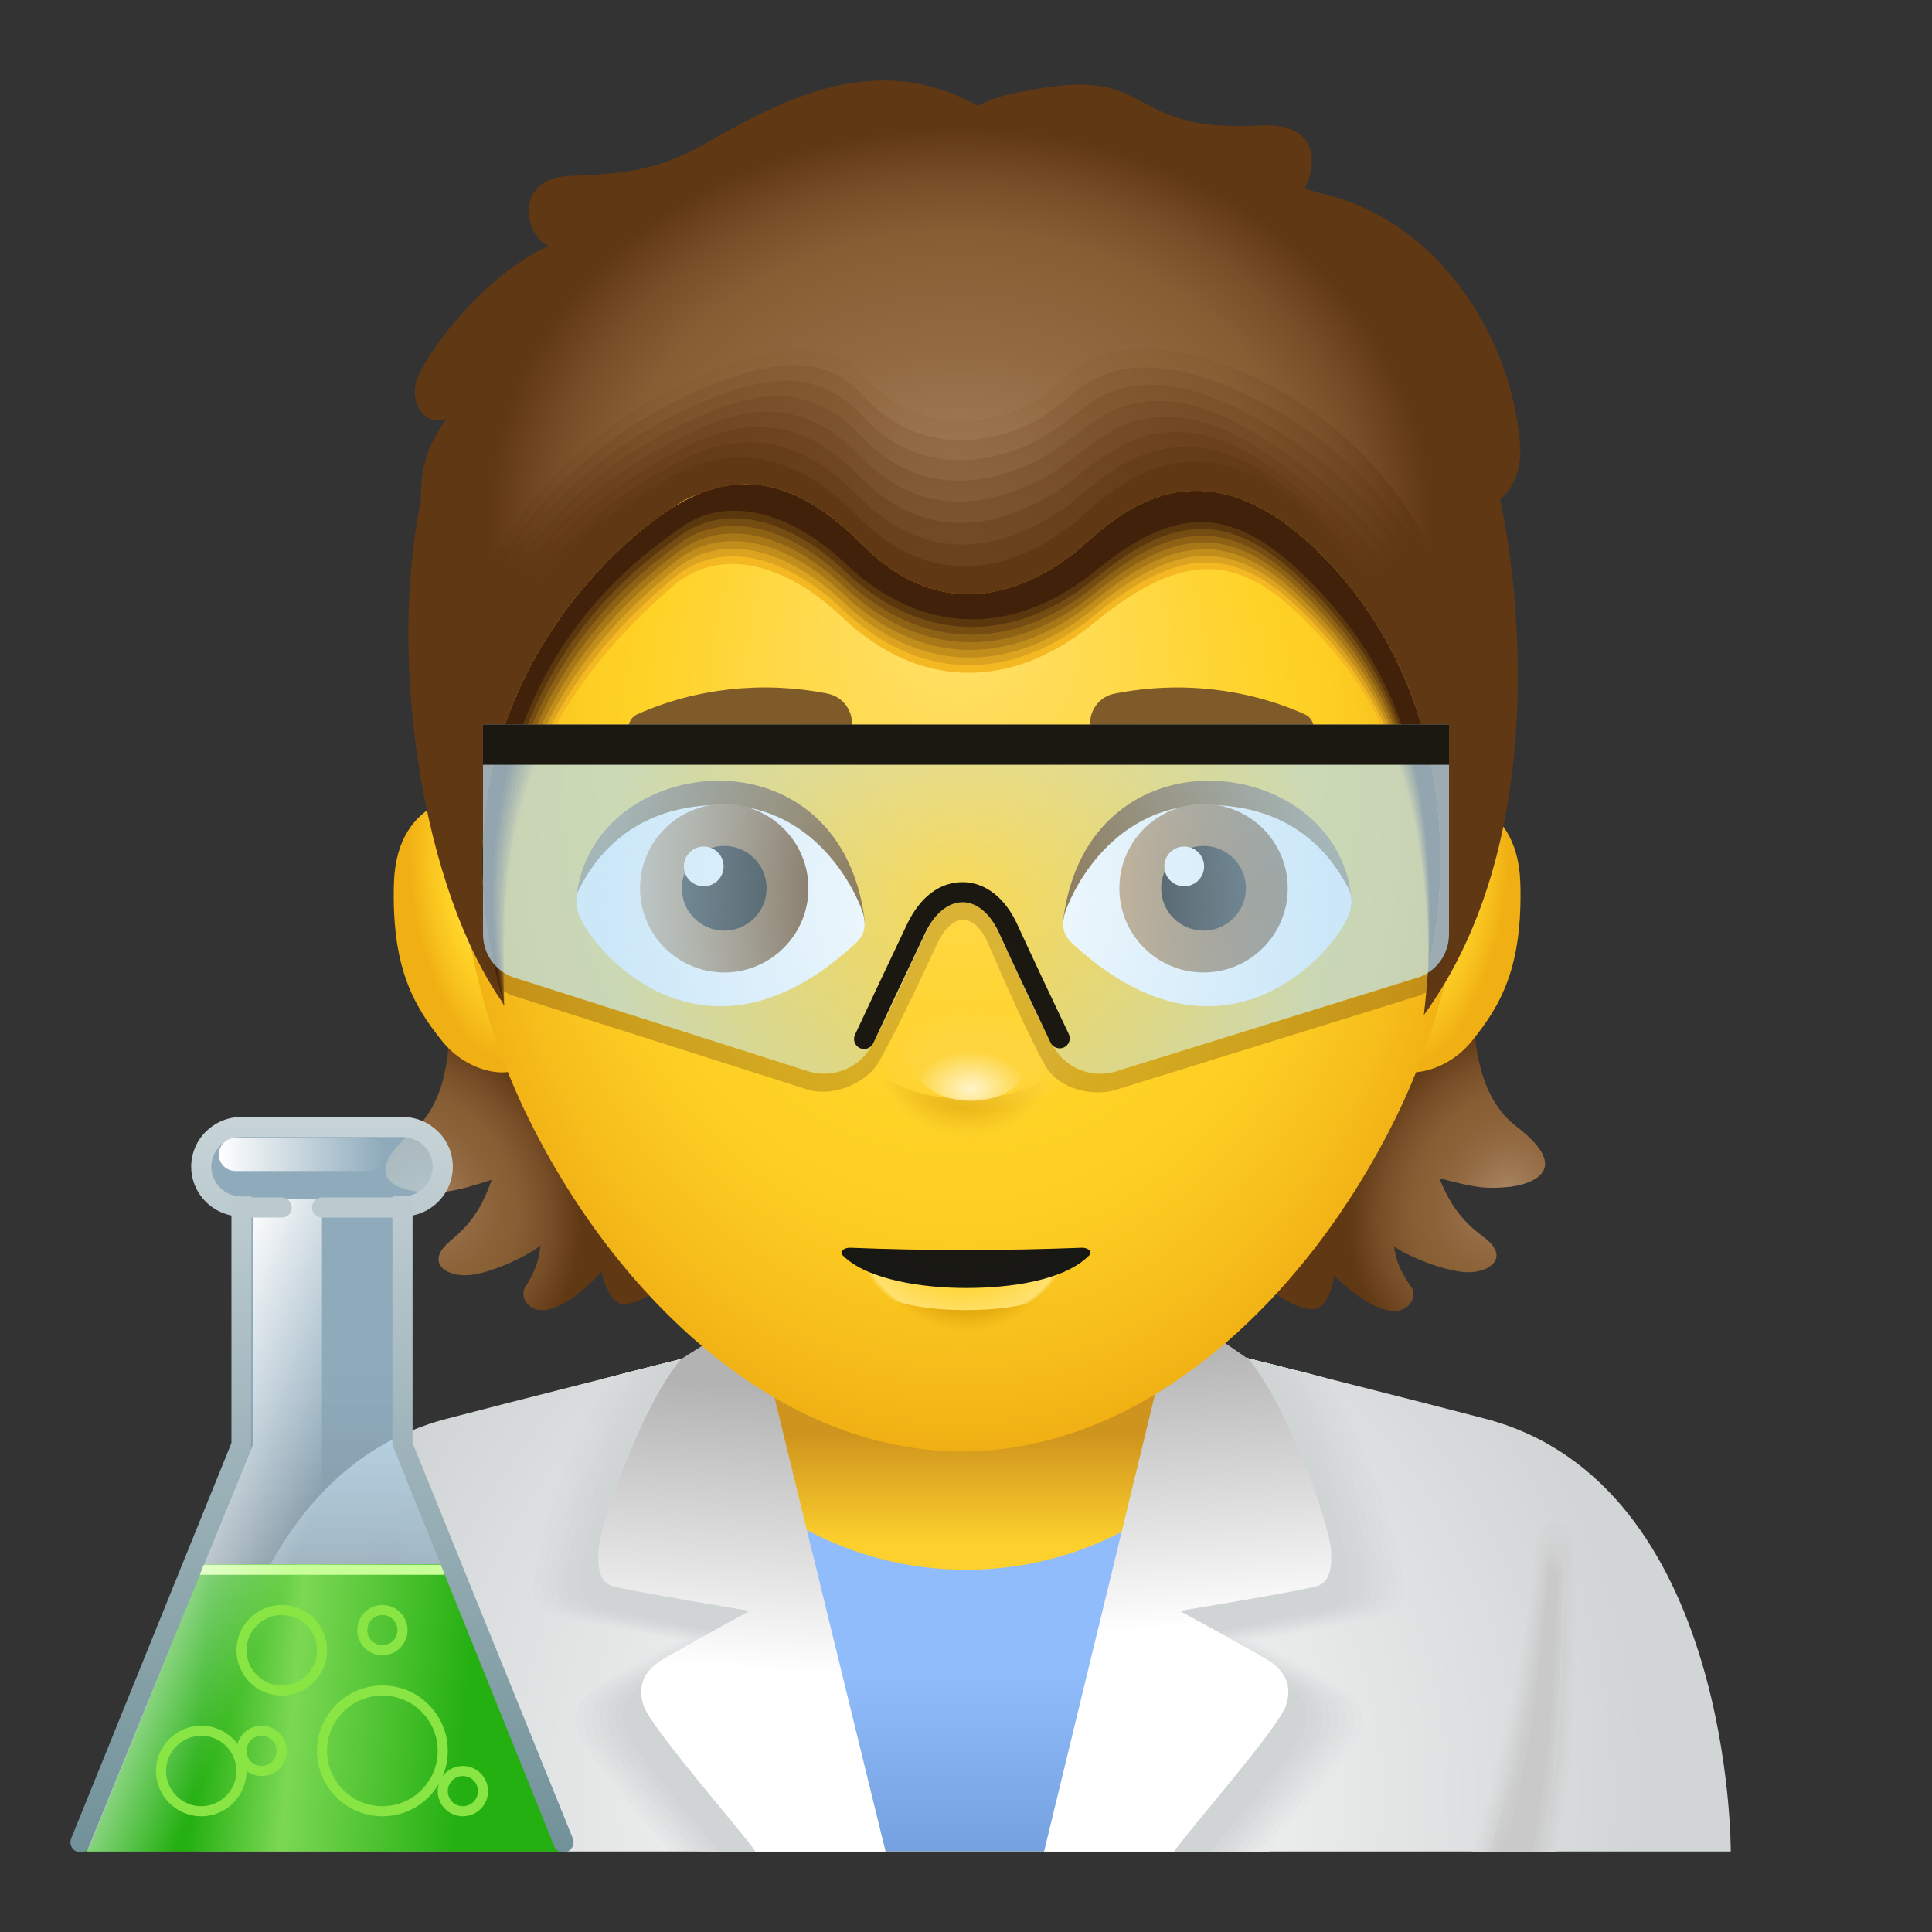 <?xml version="1.0" encoding="UTF-8"?> <svg xmlns="http://www.w3.org/2000/svg" viewBox="0 0 48 48" width="96px" height="96px"><rect x="0" y="0" width="48" height="48" fill="#333333" stroke="none"/> <radialGradient id="OE89XxPtfOKxd9lMyRTEva" cx="24.371" cy="44.5" r="16.526" gradientUnits="userSpaceOnUse"> <stop offset=".002" stop-color="#fff"></stop> <stop offset="1" stop-color="#d2d5d6"></stop> </radialGradient> <path fill="url(#OE89XxPtfOKxd9lMyRTEva)" d="M43,46c0,0,0.054-9.133-6.089-10.749C33.774,34.426,24.018,32,24.001,32 c-0.017,0-9.774,2.426-12.91,3.251C4.947,36.867,5,46,5,46H43z"></path> <linearGradient id="OE89XxPtfOKxd9lMyRTEvb" x1="23.941" x2="23.941" y1="38.341" y2="35.64" gradientUnits="userSpaceOnUse"> <stop offset="0" stop-color="#fdd02d"></stop> <stop offset=".999" stop-color="#cf941d"></stop> </linearGradient> <polygon fill="url(#OE89XxPtfOKxd9lMyRTEvb)" points="26,46 22,46 18.844,33.25 29.039,33.289"></polygon> <linearGradient id="OE89XxPtfOKxd9lMyRTEvc" x1="24" x2="24" y1="41.577" y2="55.254" gradientUnits="userSpaceOnUse"> <stop offset=".002" stop-color="#90bcfc"></stop> <stop offset=".378" stop-color="#709cdc"></stop> <stop offset=".981" stop-color="#416dac"></stop> </linearGradient> <path fill="url(#OE89XxPtfOKxd9lMyRTEvc)" d="M24,39c-1.46,0-2.825-0.373-4.003-1.013L22,46h4l2.003-8.013C26.825,38.627,25.46,39,24,39z"></path> <radialGradient id="OE89XxPtfOKxd9lMyRTEvd" cx="24.274" cy="44.861" r="16.495" gradientUnits="userSpaceOnUse"> <stop offset=".002" stop-color="#fff"></stop> <stop offset="1" stop-color="#d2d5d6"></stop> </radialGradient> <path fill="url(#OE89XxPtfOKxd9lMyRTEvd)" d="M14.996,34.251c-1.111,1.69-1.861,4.378-1.923,4.989c-0.063,0.618,0.188,0.761,0.401,0.853 c0.213,0.091,3.253,0.67,3.253,0.67s-1.807,0.985-2.142,1.198c-0.335,0.213-0.609,0.548-0.426,1.096s1.939,2.456,2.243,2.913 c0.731,0,3.146,0.03,3.146,0.03l-2.497-12.266L14.996,34.251z"></path> <radialGradient id="OE89XxPtfOKxd9lMyRTEve" cx="24.508" cy="44.856" r="16.558" gradientUnits="userSpaceOnUse"> <stop offset=".002" stop-color="#f8f9f9"></stop> <stop offset="1" stop-color="#d2d5d6"></stop> </radialGradient> <path fill="url(#OE89XxPtfOKxd9lMyRTEve)" d="M15.195,34.201c-1.116,1.696-1.868,4.4-1.931,5.014c-0.063,0.62,0.188,0.764,0.402,0.856 c0.214,0.092,3.265,0.672,3.265,0.672s-1.813,0.988-2.15,1.202c-0.336,0.214-0.611,0.55-0.428,1.1 c0.183,0.55,1.946,2.47,2.252,2.928c0.734,0,3.158,0.026,3.158,0.026l-2.507-12.318L15.195,34.201z"></path> <radialGradient id="OE89XxPtfOKxd9lMyRTEvf" cx="24.742" cy="44.851" r="16.62" gradientUnits="userSpaceOnUse"> <stop offset=".002" stop-color="#f2f3f3"></stop> <stop offset="1" stop-color="#d2d5d6"></stop> </radialGradient> <path fill="url(#OE89XxPtfOKxd9lMyRTEvf)" d="M15.394,34.151c-1.12,1.703-1.875,4.423-1.938,5.038c-0.064,0.622,0.189,0.767,0.404,0.859 c0.215,0.092,3.277,0.675,3.277,0.675s-1.82,0.992-2.158,1.207c-0.337,0.215-0.614,0.552-0.429,1.104 c0.184,0.552,1.953,2.484,2.26,2.944c0.736,0,3.17,0.022,3.17,0.022l-2.516-12.37L15.394,34.151z"></path> <radialGradient id="OE89XxPtfOKxd9lMyRTEvg" cx="24.977" cy="44.846" r="16.683" gradientUnits="userSpaceOnUse"> <stop offset=".002" stop-color="#ebeded"></stop> <stop offset="1" stop-color="#d2d5d6"></stop> </radialGradient> <path fill="url(#OE89XxPtfOKxd9lMyRTEvg)" d="M15.594,34.101c-1.124,1.709-1.882,4.445-1.945,5.063c-0.064,0.625,0.19,0.77,0.405,0.862 c0.216,0.092,3.29,0.677,3.29,0.677s-1.827,0.996-2.166,1.211c-0.339,0.216-0.616,0.554-0.431,1.109 c0.185,0.554,1.96,2.497,2.268,2.959c0.739,0,3.182,0.017,3.182,0.017l-2.526-12.422L15.594,34.101z"></path> <radialGradient id="OE89XxPtfOKxd9lMyRTEvh" cx="25.21" cy="44.842" r="16.745" gradientUnits="userSpaceOnUse"> <stop offset=".002" stop-color="#e5e6e7"></stop> <stop offset="1" stop-color="#d1d4d5"></stop> </radialGradient> <path fill="url(#OE89XxPtfOKxd9lMyRTEvh)" d="M15.793,34.051c-1.128,1.715-1.889,4.468-1.952,5.088c-0.064,0.627,0.191,0.773,0.407,0.865 c0.216,0.093,3.302,0.68,3.302,0.68s-1.834,0.999-2.174,1.216c-0.34,0.216-0.618,0.556-0.433,1.113s1.968,2.511,2.277,2.975 c0.742,0,3.194,0.013,3.194,0.013l-2.536-12.474L15.793,34.051z"></path> <radialGradient id="OE89XxPtfOKxd9lMyRTEvi" cx="25.445" cy="44.837" r="16.807" gradientUnits="userSpaceOnUse"> <stop offset=".002" stop-color="#dee0e1"></stop> <stop offset="1" stop-color="#d1d4d5"></stop> </radialGradient> <path fill="url(#OE89XxPtfOKxd9lMyRTEvi)" d="M15.992,34c-1.132,1.722-1.896,4.49-1.96,5.113c-0.064,0.629,0.191,0.776,0.408,0.869 s3.314,0.682,3.314,0.682s-1.841,1.003-2.182,1.22c-0.341,0.217-0.62,0.558-0.434,1.117c0.186,0.558,1.975,2.525,2.285,2.99 c0.745,0,3.206,0.009,3.206,0.009l-2.546-12.526L15.992,34z"></path> <radialGradient id="OE89XxPtfOKxd9lMyRTEvj" cx="25.679" cy="44.832" r="16.87" gradientUnits="userSpaceOnUse"> <stop offset=".002" stop-color="#d8dadb"></stop> <stop offset="1" stop-color="#d1d4d5"></stop> </radialGradient> <path fill="url(#OE89XxPtfOKxd9lMyRTEvj)" d="M16.191,33.95c-1.136,1.728-1.903,4.513-1.967,5.138c-0.065,0.632,0.192,0.778,0.41,0.872 c0.218,0.093,3.326,0.685,3.326,0.685s-1.847,1.007-2.19,1.225c-0.342,0.218-0.623,0.56-0.436,1.121 c0.187,0.56,1.982,2.538,2.294,3.005c0.747,0,3.217,0.004,3.217,0.004L18.29,33.423L16.191,33.95z"></path> <path fill="#d1d4d5" d="M16.391,33.9c-1.141,1.734-1.91,4.535-1.974,5.162c-0.065,0.634,0.193,0.781,0.411,0.875 s3.339,0.688,3.339,0.688s-1.854,1.01-2.198,1.229s-0.625,0.562-0.438,1.125s1.99,2.552,2.302,3.021c0.75,0,3.229,0,3.229,0 l-2.566-12.629L16.391,33.9z"></path> <linearGradient id="OE89XxPtfOKxd9lMyRTEvk" x1="18.49" x2="18.997" y1="41.492" y2="34.458" gradientUnits="userSpaceOnUse"> <stop offset=".002" stop-color="#fff"></stop> <stop offset=".355" stop-color="#e3e3e3"></stop> <stop offset="1" stop-color="#b3b3b3"></stop> </linearGradient> <path fill="url(#OE89XxPtfOKxd9lMyRTEvk)" d="M16.922,33.766c-0.969,1.141-1.994,4.073-2.047,4.693c-0.054,0.635,0.094,0.844,0.312,0.938 c0.219,0.094,3.438,0.625,3.438,0.625s-1.854,1.01-2.198,1.229s-0.625,0.562-0.438,1.125c0.188,0.562,2.469,3.156,2.781,3.625 C19.521,46,22,46,22,46l-3.271-13.375L16.922,33.766z"></path> <g> <radialGradient id="OE89XxPtfOKxd9lMyRTEvl" cx="-93.434" cy="44.859" r="16.497" gradientTransform="matrix(-1 0 0 1 -69.77 0)" gradientUnits="userSpaceOnUse"> <stop offset=".002" stop-color="#fff"></stop> <stop offset="1" stop-color="#d2d5d6"></stop> </radialGradient> <path fill="url(#OE89XxPtfOKxd9lMyRTEvl)" d="M32.942,34.235c1.111,1.69,1.861,4.394,1.923,5.005c0.063,0.618-0.188,0.761-0.401,0.853 c-0.213,0.091-3.253,0.67-3.253,0.67s1.807,0.985,2.142,1.198c0.335,0.213,0.609,0.548,0.426,1.096S31.84,45.543,31.536,46 c-0.731,0-3.146,0-3.146,0l2.497-12.281L32.942,34.235z"></path> <radialGradient id="OE89XxPtfOKxd9lMyRTEvm" cx="-93.2" cy="44.855" r="16.559" gradientTransform="matrix(-1 0 0 1 -69.77 0)" gradientUnits="userSpaceOnUse"> <stop offset=".002" stop-color="#f8f9f9"></stop> <stop offset="1" stop-color="#d2d5d6"></stop> </radialGradient> <path fill="url(#OE89XxPtfOKxd9lMyRTEvm)" d="M32.742,34.184c1.116,1.696,1.868,4.417,1.931,5.031c0.063,0.62-0.188,0.764-0.402,0.856 c-0.214,0.092-3.265,0.672-3.265,0.672s1.813,0.988,2.15,1.202c0.336,0.214,0.611,0.55,0.428,1.1 c-0.183,0.55-1.946,2.496-2.252,2.954c-0.734,0-3.158,0-3.158,0l2.506-12.334L32.742,34.184z"></path> <radialGradient id="OE89XxPtfOKxd9lMyRTEvn" cx="-92.966" cy="44.85" r="16.621" gradientTransform="matrix(-1 0 0 1 -69.77 0)" gradientUnits="userSpaceOnUse"> <stop offset=".002" stop-color="#f2f3f3"></stop> <stop offset="1" stop-color="#d2d5d6"></stop> </radialGradient> <path fill="url(#OE89XxPtfOKxd9lMyRTEvn)" d="M32.543,34.135c1.12,1.703,1.875,4.439,1.938,5.055c0.064,0.622-0.189,0.767-0.404,0.859 S30.8,40.723,30.8,40.723s1.82,0.992,2.158,1.207s0.614,0.552,0.429,1.104c-0.184,0.552-1.953,2.505-2.26,2.966 c-0.736,0-3.17,0-3.17,0l2.516-12.383L32.543,34.135z"></path> <radialGradient id="OE89XxPtfOKxd9lMyRTEvo" cx="-92.732" cy="44.845" r="16.684" gradientTransform="matrix(-1 0 0 1 -69.77 0)" gradientUnits="userSpaceOnUse"> <stop offset=".002" stop-color="#ebeded"></stop> <stop offset="1" stop-color="#d2d5d6"></stop> </radialGradient> <path fill="url(#OE89XxPtfOKxd9lMyRTEvo)" d="M32.344,34.085c1.124,1.709,1.882,4.461,1.945,5.079c0.064,0.625-0.19,0.77-0.405,0.862 c-0.216,0.092-3.29,0.677-3.29,0.677s1.827,0.996,2.166,1.211c0.339,0.216,0.616,0.554,0.431,1.109 c-0.185,0.554-1.96,2.515-2.268,2.977c-0.739,0-3.182,0-3.182,0l2.525-12.436L32.344,34.085z"></path> <radialGradient id="OE89XxPtfOKxd9lMyRTEvp" cx="-92.498" cy="44.84" r="16.746" gradientTransform="matrix(-1 0 0 1 -69.77 0)" gradientUnits="userSpaceOnUse"> <stop offset=".002" stop-color="#e5e6e7"></stop> <stop offset="1" stop-color="#d1d4d5"></stop> </radialGradient> <path fill="url(#OE89XxPtfOKxd9lMyRTEvp)" d="M32.145,34.036c1.128,1.715,1.889,4.483,1.952,5.103c0.064,0.627-0.191,0.773-0.407,0.865 c-0.216,0.093-3.302,0.68-3.302,0.68s1.834,0.999,2.174,1.216c0.34,0.216,0.618,0.556,0.433,1.113 c-0.185,0.556-1.968,2.524-2.277,2.988c-0.742,0-3.194,0-3.194,0l2.534-12.489L32.145,34.036z"></path> <radialGradient id="OE89XxPtfOKxd9lMyRTEvq" cx="-92.264" cy="44.835" r="16.809" gradientTransform="matrix(-1 0 0 1 -69.77 0)" gradientUnits="userSpaceOnUse"> <stop offset=".002" stop-color="#dee0e1"></stop> <stop offset="1" stop-color="#d1d4d5"></stop> </radialGradient> <path fill="url(#OE89XxPtfOKxd9lMyRTEvq)" d="M31.946,33.985c1.132,1.722,1.896,4.506,1.96,5.128c0.064,0.629-0.191,0.776-0.408,0.869 c-0.217,0.093-3.314,0.682-3.314,0.682s1.841,1.003,2.182,1.22c0.341,0.217,0.62,0.558,0.434,1.117 c-0.186,0.558-1.975,2.533-2.285,2.999c-0.745,0-3.206,0-3.206,0l2.544-12.542L31.946,33.985z"></path> <radialGradient id="OE89XxPtfOKxd9lMyRTEvr" cx="-92.03" cy="44.83" r="16.871" gradientTransform="matrix(-1 0 0 1 -69.77 0)" gradientUnits="userSpaceOnUse"> <stop offset=".002" stop-color="#d8dadb"></stop> <stop offset="1" stop-color="#d1d4d5"></stop> </radialGradient> <path fill="url(#OE89XxPtfOKxd9lMyRTEvr)" d="M31.746,33.935c1.136,1.728,1.903,4.528,1.967,5.152c0.065,0.632-0.192,0.778-0.41,0.872 s-3.326,0.685-3.326,0.685s1.847,1.007,2.19,1.225s0.623,0.56,0.436,1.121S30.62,45.533,30.309,46c-0.747,0-3.217,0-3.217,0 l2.553-12.594L31.746,33.935z"></path> <path fill="#d1d4d5" d="M31.547,33.885c1.141,1.771,1.91,4.55,1.974,5.177c0.065,0.634-0.193,0.781-0.411,0.875 s-3.339,0.688-3.339,0.688s1.854,1.01,2.198,1.229s0.625,0.562,0.438,1.125s-1.99,2.552-2.302,3.021c-0.75,0-3.229,0-3.229,0 l2.562-12.648L31.547,33.885z"></path> </g> <linearGradient id="OE89XxPtfOKxd9lMyRTEvs" x1="-99.145" x2="-98.634" y1="40.478" y2="33.389" gradientTransform="matrix(-1 0 0 1 -69.77 0)" gradientUnits="userSpaceOnUse"> <stop offset=".002" stop-color="#fff"></stop> <stop offset=".355" stop-color="#e3e3e3"></stop> <stop offset="1" stop-color="#b3b3b3"></stop> </linearGradient> <path fill="url(#OE89XxPtfOKxd9lMyRTEvs)" d="M31.016,33.766c0.969,1.141,1.994,4.073,2.047,4.693c0.054,0.635-0.094,0.844-0.312,0.938 s-3.438,0.625-3.438,0.625s1.854,1.01,2.198,1.229s0.625,0.562,0.438,1.125c-0.188,0.562-2.469,3.156-2.781,3.625 c-0.75,0-3.229,0-3.229,0l3.271-13.479L31.016,33.766z"></path> <g> <radialGradient id="OE89XxPtfOKxd9lMyRTEvt" cx="23.295" cy="44.67" r="15.162" gradientUnits="userSpaceOnUse"> <stop offset=".002" stop-color="#fff"></stop> <stop offset="1" stop-color="#d2d5d6"></stop> </radialGradient> <path fill="url(#OE89XxPtfOKxd9lMyRTEvt)" d="M9.082,38.517C9.065,40.879,9.001,43.426,9.516,46h2.109 c-0.772-2.516-1.293-4.69-1.579-7.521C9.981,37.563,9.094,37.606,9.082,38.517z"></path> <radialGradient id="OE89XxPtfOKxd9lMyRTEvu" cx="22.376" cy="44.697" r="14.12" gradientUnits="userSpaceOnUse"> <stop offset=".002" stop-color="#f7f7f7"></stop> <stop offset="1" stop-color="#d1d3d4"></stop> </radialGradient> <path fill="url(#OE89XxPtfOKxd9lMyRTEvu)" d="M9.14,38.612C9.134,40.967,9.095,43.459,9.603,46h1.912 c-0.762-2.485-1.231-4.63-1.513-7.426C9.946,37.749,9.148,37.794,9.14,38.612z"></path> <radialGradient id="OE89XxPtfOKxd9lMyRTEvv" cx="21.482" cy="44.724" r="13.112" gradientUnits="userSpaceOnUse"> <stop offset=".002" stop-color="#f0f0f0"></stop> <stop offset="1" stop-color="#cfd2d2"></stop> </radialGradient> <path fill="url(#OE89XxPtfOKxd9lMyRTEvv)" d="M9.199,38.707C9.204,41.054,9.188,43.491,9.69,46h1.715 c-0.753-2.453-1.169-4.571-1.448-7.33C9.911,37.935,9.202,37.981,9.199,38.707z"></path> <radialGradient id="OE89XxPtfOKxd9lMyRTEvw" cx="20.603" cy="44.75" r="12.123" gradientUnits="userSpaceOnUse"> <stop offset=".002" stop-color="#e8e8e8"></stop> <stop offset="1" stop-color="#ced0d0"></stop> </radialGradient> <path fill="url(#OE89XxPtfOKxd9lMyRTEvw)" d="M9.257,38.801c0.016,2.34,0.025,4.723,0.52,7.199h1.518 c-0.743-2.421-1.107-4.512-1.382-7.235C9.875,38.122,9.257,38.169,9.257,38.801z"></path> <radialGradient id="OE89XxPtfOKxd9lMyRTEvx" cx="19.724" cy="44.777" r="11.135" gradientUnits="userSpaceOnUse"> <stop offset=".002" stop-color="#e0e0e0"></stop> <stop offset="1" stop-color="#cdcecf"></stop> </radialGradient> <path fill="url(#OE89XxPtfOKxd9lMyRTEvx)" d="M9.316,38.896c0.027,2.333,0.06,4.661,0.548,7.104h1.321 c-0.733-2.389-1.046-4.453-1.317-7.14C9.84,38.308,9.311,38.356,9.316,38.896z"></path> <radialGradient id="OE89XxPtfOKxd9lMyRTEvy" cx="18.845" cy="44.803" r="10.148" gradientUnits="userSpaceOnUse"> <stop offset=".002" stop-color="#d8d8d8"></stop> <stop offset="1" stop-color="#cccccd"></stop> </radialGradient> <path fill="url(#OE89XxPtfOKxd9lMyRTEvy)" d="M9.374,38.991C9.413,41.316,9.469,43.589,9.951,46h1.124 c-0.723-2.357-0.984-4.393-1.252-7.045C9.805,38.494,9.365,38.544,9.374,38.991z"></path> <radialGradient id="OE89XxPtfOKxd9lMyRTEvz" cx="17.966" cy="44.83" r="9.163" gradientUnits="userSpaceOnUse"> <stop offset=".002" stop-color="#d1d1d1"></stop> <stop offset="1" stop-color="#cacbcb"></stop> </radialGradient> <path fill="url(#OE89XxPtfOKxd9lMyRTEvz)" d="M9.433,39.085c0.05,2.318,0.13,4.537,0.606,6.915h0.927 c-0.714-2.326-0.922-4.334-1.186-6.95C9.77,38.681,9.42,38.732,9.433,39.085z"></path> <path fill="#c9c9c9" d="M9.491,39.18c0.061,2.311,0.165,4.474,0.634,6.82h0.73c-0.704-2.294-0.86-4.275-1.121-6.855 C9.735,38.867,9.474,38.919,9.491,39.18z"></path> </g> <g> <radialGradient id="OE89XxPtfOKxd9lMyRTEvA" cx="-88.893" cy="44.67" r="15.162" gradientTransform="matrix(-1 0 0 1 -63.993 0)" gradientUnits="userSpaceOnUse"> <stop offset=".002" stop-color="#fff"></stop> <stop offset="1" stop-color="#d2d5d6"></stop> </radialGradient> <path fill="url(#OE89XxPtfOKxd9lMyRTEvA)" d="M39.113,38.517c0.017,2.362,0.081,4.909-0.434,7.483H36.57 c0.772-2.516,1.293-4.69,1.579-7.521C38.214,37.563,39.101,37.606,39.113,38.517z"></path> <radialGradient id="OE89XxPtfOKxd9lMyRTEvB" cx="-112.938" cy="44.697" r="19.7" gradientTransform="matrix(-.714 0 0 1 -54.85 0)" gradientUnits="userSpaceOnUse"> <stop offset=".002" stop-color="#f7f7f7"></stop> <stop offset="1" stop-color="#d1d3d4"></stop> </radialGradient> <path fill="url(#OE89XxPtfOKxd9lMyRTEvB)" d="M39.055,38.612c0.006,2.355,0.046,4.847-0.463,7.388H36.68 c0.762-2.485,1.231-4.63,1.513-7.426C38.249,37.749,39.047,37.794,39.055,38.612z"></path> <radialGradient id="OE89XxPtfOKxd9lMyRTEvC" cx="-168.984" cy="44.724" r="30.398" gradientTransform="matrix(-.429 0 0 1 -45.709 0)" gradientUnits="userSpaceOnUse"> <stop offset=".002" stop-color="#f0f0f0"></stop> <stop offset="1" stop-color="#cfd2d2"></stop> </radialGradient> <path fill="url(#OE89XxPtfOKxd9lMyRTEvC)" d="M38.996,38.707c-0.005,2.347,0.011,4.785-0.491,7.293H36.79 c0.753-2.453,1.169-4.571,1.448-7.33C38.284,37.935,38.993,37.981,38.996,38.707z"></path> <radialGradient id="OE89XxPtfOKxd9lMyRTEvD" cx="-449.115" cy="44.75" r="84.122" gradientTransform="matrix(-.143 0 0 1 -36.567 0)" gradientUnits="userSpaceOnUse"> <stop offset=".002" stop-color="#e8e8e8"></stop> <stop offset="1" stop-color="#ced0d0"></stop> </radialGradient> <path fill="url(#OE89XxPtfOKxd9lMyRTEvD)" d="M38.938,38.801c-0.016,2.34-0.025,4.723-0.52,7.199H36.9 c0.743-2.421,1.107-4.512,1.382-7.235C38.319,38.122,38.938,38.169,38.938,38.801z"></path> <radialGradient id="OE89XxPtfOKxd9lMyRTEvE" cx="523.9" cy="44.777" r="77.171" gradientTransform="matrix(.143 0 0 1 -27.425 0)" gradientUnits="userSpaceOnUse"> <stop offset=".002" stop-color="#e0e0e0"></stop> <stop offset="1" stop-color="#cdcecf"></stop> </radialGradient> <path fill="url(#OE89XxPtfOKxd9lMyRTEvE)" d="M38.879,38.896c-0.027,2.333-0.06,4.661-0.548,7.104H37.01 c0.733-2.389,1.046-4.453,1.317-7.14C38.355,38.308,38.884,38.356,38.879,38.896z"></path> <radialGradient id="OE89XxPtfOKxd9lMyRTEvF" cx="151.372" cy="44.803" r="23.453" gradientTransform="matrix(.429 0 0 1 -18.284 0)" gradientUnits="userSpaceOnUse"> <stop offset=".002" stop-color="#d8d8d8"></stop> <stop offset="1" stop-color="#cccccd"></stop> </radialGradient> <path fill="url(#OE89XxPtfOKxd9lMyRTEvF)" d="M38.821,38.991c-0.039,2.326-0.095,4.599-0.577,7.009H37.12 c0.723-2.357,0.984-4.393,1.252-7.045C38.39,38.494,38.83,38.544,38.821,38.991z"></path> <radialGradient id="OE89XxPtfOKxd9lMyRTEvG" cx="76.867" cy="44.83" r="12.742" gradientTransform="matrix(.714 0 0 1 -9.142 0)" gradientUnits="userSpaceOnUse"> <stop offset=".002" stop-color="#d1d1d1"></stop> <stop offset="1" stop-color="#cacbcb"></stop> </radialGradient> <path fill="url(#OE89XxPtfOKxd9lMyRTEvG)" d="M38.762,39.085c-0.05,2.318-0.13,4.537-0.606,6.915H37.23 c0.714-2.326,0.922-4.334,1.186-6.95C38.425,38.681,38.775,38.732,38.762,39.085z"></path> <path fill="#c9c9c9" d="M38.704,39.18c-0.061,2.311-0.165,4.474-0.634,6.82h-0.73c0.704-2.294,0.86-4.275,1.121-6.855 C38.46,38.867,38.721,38.919,38.704,39.18z"></path> </g> <g> <radialGradient id="OE89XxPtfOKxd9lMyRTEvH" cx="-983.941" cy="-78.313" r="4.366" gradientTransform="matrix(-.847 .532 -.645 -1.028 -873.405 472.667)" gradientUnits="userSpaceOnUse"> <stop offset="0" stop-color="#aa8765"></stop> <stop offset=".089" stop-color="#a17c57"></stop> <stop offset=".27" stop-color="#926941"></stop> <stop offset=".385" stop-color="#8c6239"></stop> <stop offset=".516" stop-color="#875d34"></stop> <stop offset=".68" stop-color="#774e27"></stop> <stop offset=".848" stop-color="#603813"></stop> </radialGradient> <path fill="url(#OE89XxPtfOKxd9lMyRTEvH)" d="M10.792,22.969c0,0,1.118,3.736-0.547,5.15c-1.447,1.229-0.177,1.483,0.278,1.499 c0.559,0.019,0.784-0.013,1.691-0.305c-0.276,0.824-0.648,1.204-1.028,1.52c-0.664,0.551-0.065,0.926,0.544,0.839 c0.61-0.086,1.494-0.539,1.696-0.731c-0.033,0.463-0.216,0.783-0.377,1.035s0.113,0.737,0.704,0.522 c0.343-0.125,0.721-0.397,1.197-0.906c0.029,0.29,0.266,0.818,0.532,0.808c0.708-0.027,1.329-0.813,1.562-1.105 c-0.837-1.289-5.568-8.587-5.568-8.587L10.792,22.969z"></path> <radialGradient id="OE89XxPtfOKxd9lMyRTEvI" cx="728.688" cy="548.963" r="4.366" gradientTransform="matrix(.873 .487 .592 -1.06 -923.722 256.72)" gradientUnits="userSpaceOnUse"> <stop offset="0" stop-color="#aa8765"></stop> <stop offset=".089" stop-color="#a17c57"></stop> <stop offset=".27" stop-color="#926941"></stop> <stop offset=".385" stop-color="#8c6239"></stop> <stop offset=".516" stop-color="#875d34"></stop> <stop offset=".68" stop-color="#774e27"></stop> <stop offset=".848" stop-color="#603813"></stop> </radialGradient> <path fill="url(#OE89XxPtfOKxd9lMyRTEvI)" d="M36.857,22.865c0,0-0.926,3.788,0.81,5.115c1.508,1.153,0.252,1.472-0.201,1.511 c-0.557,0.048-0.783,0.027-1.705-0.218c0.318,0.809,0.708,1.17,1.105,1.465c0.691,0.516,0.113,0.921-0.501,0.866 c-0.613-0.055-1.52-0.462-1.731-0.643c0.056,0.46,0.256,0.771,0.429,1.014s-0.075,0.742-0.676,0.557 c-0.349-0.107-0.74-0.359-1.242-0.843c-0.014,0.291-0.224,0.831-0.49,0.834c-0.708,0.01-1.369-0.744-1.616-1.023 c0.77-1.33,5.122-8.86,5.122-8.86L36.857,22.865z"></path> <radialGradient id="OE89XxPtfOKxd9lMyRTEvJ" cx="53.941" cy="17.887" r="1.844" gradientTransform="matrix(.923 .175 -.414 2.165 -6.762 -25.657)" gradientUnits="userSpaceOnUse"> <stop offset="0" stop-color="#ffe16e"></stop> <stop offset=".461" stop-color="#ffd226"></stop> <stop offset=".741" stop-color="#f8c21d"></stop> <stop offset=".999" stop-color="#f0af13"></stop> </radialGradient> <path fill="url(#OE89XxPtfOKxd9lMyRTEvJ)" d="M35.01,19.824c0.789-0.24,2.696-0.087,2.762,2.116c0.062,2.083-0.482,3.033-1.206,3.927 c-0.811,1.003-2.27,0.996-2.15,0.199C34.537,25.269,35.01,19.824,35.01,19.824z"></path> <radialGradient id="OE89XxPtfOKxd9lMyRTEvK" cx="-420.514" cy="17.887" r="1.844" gradientTransform="matrix(-.918 .175 .412 2.165 -381.417 57.261)" gradientUnits="userSpaceOnUse"> <stop offset="0" stop-color="#ffe16e"></stop> <stop offset=".461" stop-color="#ffd226"></stop> <stop offset=".741" stop-color="#f8c21d"></stop> <stop offset=".999" stop-color="#f0af13"></stop> </radialGradient> <path fill="url(#OE89XxPtfOKxd9lMyRTEvK)" d="M12.535,19.824c-0.785-0.24-2.682-0.087-2.748,2.116c-0.062,2.083,0.48,3.033,1.199,3.927 c0.807,1.003,2.258,0.996,2.139,0.199C13.005,25.269,12.535,19.824,12.535,19.824z"></path> <radialGradient id="OE89XxPtfOKxd9lMyRTEvL" cx="85.54" cy="1120.754" r="14.45" fx="85.464" fy="1114.564" gradientTransform="matrix(.88 0 0 1.071 -51.41 -1179.611)" gradientUnits="userSpaceOnUse"> <stop offset="0" stop-color="#ffe16e"></stop> <stop offset=".629" stop-color="#ffd226"></stop> <stop offset=".75" stop-color="#fdcd23"></stop> <stop offset=".899" stop-color="#f6bd1b"></stop> <stop offset=".999" stop-color="#f0af13"></stop> </radialGradient> <path fill="url(#OE89XxPtfOKxd9lMyRTEvL)" d="M36.446,19.956c0,2.859-0.646,5.533-1.771,7.82c-2.191,4.455-6.197,8.286-10.775,8.286 c-4.579,0-8.585-3.831-10.775-8.286c-1.125-2.287-1.771-4.962-1.771-7.82c0-0.628,0.017-1.221,0.05-1.783 c0.192-3.236,0.922-5.466,2.056-7.529c2.25-4.096,6.086-5.946,10.44-5.946c4.331,0,8.149,1.821,10.404,5.88 C35.656,13.013,36.446,15.718,36.446,19.956z"></path> <g> <radialGradient id="OE89XxPtfOKxd9lMyRTEvM" cx="-113.859" cy="66.213" r="9.636" gradientTransform="matrix(-.011 1 -1.214 -.014 102.99 127.603)" gradientUnits="userSpaceOnUse"> <stop offset="0" stop-color="#aa8765"></stop> <stop offset=".145" stop-color="#a17c57"></stop> <stop offset=".441" stop-color="#926941"></stop> <stop offset=".629" stop-color="#8c6239"></stop> <stop offset=".734" stop-color="#875d34"></stop> <stop offset=".865" stop-color="#774e27"></stop> <stop offset=".999" stop-color="#603813"></stop> </radialGradient> <path fill="url(#OE89XxPtfOKxd9lMyRTEvM)" d="M37.268,12.41c0.373-0.308,0.529-0.828,0.502-1.28c-0.16-2.655-1.974-5.615-4.877-6.309 c-0.156-0.037-0.313-0.084-0.472-0.138c0.393-0.833,0.151-1.635-1.089-1.565c-3.497,0.197-2.534-1.54-5.848-0.855 c-0.397,0.054-0.796,0.167-1.196,0.361c-2.532-1.409-4.859-0.145-6.797,0.96c-1.3,0.741-2.302,0.735-3.366,0.79 c-1.402,0.072-1.069,1.531-0.494,1.733c-1.62,0.745-2.973,2.591-3.256,3.273c-0.245,0.588,0.182,1.246,0.717,1.018 c-0.417,0.634-0.636,1.047-0.636,2.044c-0.831,4.027,0.056,9.697,2.065,12.515c-0.81-3.921-0.509-5.549,0.13-7.437 c3.103-9.137,7.826-5.423,8.208-5.144c1.651,1.209,4.397,1.177,5.904,0.18c0.262-0.173,5.055-4.636,8.394,4.574 c0.445,1.227,0.584,4.855,0.219,8.087C38.688,20.668,37.608,13.9,37.268,12.41z"></path> <radialGradient id="OE89XxPtfOKxd9lMyRTEvN" cx="23.721" cy="1278.577" r="11.327" gradientTransform="matrix(1 0 0 .827 0 -1044.019)" gradientUnits="userSpaceOnUse"> <stop offset="0" stop-color="#aa8765"></stop> <stop offset=".145" stop-color="#a17c57"></stop> <stop offset=".441" stop-color="#926941"></stop> <stop offset=".629" stop-color="#8c6239"></stop> <stop offset=".734" stop-color="#875d34"></stop> <stop offset=".865" stop-color="#774e27"></stop> <stop offset=".999" stop-color="#603813"></stop> </radialGradient> <path fill="url(#OE89XxPtfOKxd9lMyRTEvN)" d="M35.576,23.819c1.408-3.039,1.162-6.415,0.881-7.634c-1.118-4.86-4.7-6.804-6.658-7.315 c-1.523-0.397-2.673-0.186-3.402,0.559c-1.263,1.291-3.568,1.473-4.909-0.073c-0.876-1.01-2.106-0.672-3.159-0.365 c-1.939,0.567-5.954,2.795-6.95,7.169c-0.432,1.895-0.591,4.545,1.089,8.716c0.018,0.026,0.035,0.056,0.053,0.081 c-0.81-3.921-0.51-5.549,0.129-7.437c3.103-9.137,7.826-5.423,8.208-5.144c1.651,1.209,4.397,1.177,5.904,0.18 c0.262-0.173,5.055-4.636,8.394,4.574c0.445,1.227,0.703,3.579,0.338,6.811C35.52,23.906,35.55,23.857,35.576,23.819z"></path> <radialGradient id="OE89XxPtfOKxd9lMyRTEvO" cx="23.713" cy="1278.851" r="11.146" gradientTransform="matrix(1 0 0 .827 0 -1043.969)" gradientUnits="userSpaceOnUse"> <stop offset="0" stop-color="#9f7c59"></stop> <stop offset=".081" stop-color="#9b7652"></stop> <stop offset=".416" stop-color="#8c633c"></stop> <stop offset=".629" stop-color="#865c34"></stop> <stop offset=".744" stop-color="#81572f"></stop> <stop offset=".886" stop-color="#714822"></stop> <stop offset=".999" stop-color="#603813"></stop> </radialGradient> <path fill="url(#OE89XxPtfOKxd9lMyRTEvO)" d="M18.042,9.429c-1.792,0.607-5.642,2.697-6.587,7.05c-0.408,1.879-0.533,4.417,1.021,8.406 c0.015,0.022,0.03,0.046,0.044,0.063c-0.709-3.422-0.56-5.251,0.148-7.363c1.05-3.136,2.378-4.8,3.774-5.61 c2.048-1.166,3.977,0.208,4.426,0.568c1.617,1.298,4.279,1.24,5.846,0.222c0.087-0.056,0.368-0.293,0.779-0.554 c1.289-0.821,3.399-1.501,5.505,1.034c0.738,0.889,1.472,2.145,2.119,3.904c0.479,1.295,0.741,3.624,0.377,6.792 c0.023-0.033,0.051-0.078,0.074-0.113c1.23-2.689,1.079-5.867,0.78-7.235c-0.97-4.443-4.187-6.366-6.081-7.088 c-1.6-0.61-2.791-0.445-3.589,0.259c-0.421,0.371-0.884,0.698-1.332,0.879c-1.133,0.454-2.722,0.499-3.883-0.791 C20.433,8.705,19.15,9.054,18.042,9.429z"></path> <radialGradient id="OE89XxPtfOKxd9lMyRTEvP" cx="23.705" cy="1279.125" r="10.976" gradientTransform="matrix(1 0 0 .827 0 -1043.92)" gradientUnits="userSpaceOnUse"> <stop offset="0" stop-color="#95704e"></stop> <stop offset=".021" stop-color="#946f4c"></stop> <stop offset=".392" stop-color="#855d36"></stop> <stop offset=".629" stop-color="#7f562e"></stop> <stop offset=".759" stop-color="#7a5129"></stop> <stop offset=".92" stop-color="#6a421c"></stop> <stop offset=".999" stop-color="#603813"></stop> </radialGradient> <path fill="url(#OE89XxPtfOKxd9lMyRTEvP)" d="M17.755,9.866c-1.648,0.633-5.331,2.599-6.223,6.931c-0.385,1.862-0.474,4.306,0.954,8.115 c0.013,0.018,0.024,0.036,0.035,0.045c-0.608-2.924-0.609-4.969,0.166-7.308c0.971-2.932,2.273-4.639,3.79-5.558 c1.879-1.112,3.749,0.07,4.403,0.618c1.609,1.35,4.164,1.307,5.788,0.263c0.116-0.074,0.396-0.299,0.779-0.555 c1.424-0.95,3.406-1.512,5.473,0.905c0.759,0.887,1.519,2.124,2.16,3.844c0.514,1.363,0.777,3.669,0.414,6.775 c0.02-0.03,0.045-0.07,0.065-0.102c1.052-2.339,0.997-5.319,0.681-6.837c-0.836-4.022-3.673-5.948-5.504-6.861 c-1.679-0.837-2.915-0.708-3.776-0.041c-0.492,0.382-0.983,0.763-1.411,0.952c-1.048,0.457-2.757,0.763-4.11-0.703 C20.255,9.065,18.918,9.419,17.755,9.866z"></path> <radialGradient id="OE89XxPtfOKxd9lMyRTEvQ" cx="23.697" cy="1279.395" r="10.804" gradientTransform="matrix(1 0 0 .827 0 -1043.872)" gradientUnits="userSpaceOnUse"> <stop offset="0" stop-color="#8a6542"></stop> <stop offset=".346" stop-color="#7f5731"></stop> <stop offset=".629" stop-color="#795029"></stop> <stop offset=".776" stop-color="#744b24"></stop> <stop offset=".96" stop-color="#643c17"></stop> <stop offset=".999" stop-color="#603813"></stop> </radialGradient> <path fill="url(#OE89XxPtfOKxd9lMyRTEvQ)" d="M17.468,10.304c-1.507,0.649-5.019,2.501-5.86,6.811c-0.361,1.846-0.414,4.188,0.888,7.815 c0.01,0.015,0.018,0.025,0.025,0.027c-0.507-2.426-0.658-4.68,0.181-7.245c0.893-2.728,2.168-4.479,3.806-5.506 c1.711-1.058,3.524-0.072,4.379,0.668c1.61,1.393,4.049,1.376,5.73,0.305c0.145-0.092,0.422-0.308,0.779-0.556 c1.556-1.084,3.415-1.524,5.441,0.776c0.78,0.885,1.562,2.104,2.201,3.783c0.545,1.432,0.818,3.717,0.456,6.759 c0.017-0.027,0.039-0.062,0.056-0.09c0.875-1.99,0.907-4.773,0.577-6.44c-0.713-3.599-3.154-5.546-4.927-6.634 c-1.754-1.077-3.043-0.975-3.963-0.341c-0.566,0.39-1.083,0.828-1.489,1.024c-0.963,0.459-2.791,1.026-4.338-0.614 C20.076,9.425,18.686,9.78,17.468,10.304z"></path> <radialGradient id="OE89XxPtfOKxd9lMyRTEvR" cx="23.688" cy="1279.661" r="10.631" gradientTransform="matrix(1 0 0 .827 0 -1043.823)" gradientUnits="userSpaceOnUse"> <stop offset="0" stop-color="#805a36"></stop> <stop offset=".285" stop-color="#79512b"></stop> <stop offset=".629" stop-color="#734a23"></stop> <stop offset=".803" stop-color="#6e451e"></stop> <stop offset=".999" stop-color="#603813"></stop> </radialGradient> <path fill="url(#OE89XxPtfOKxd9lMyRTEvR)" d="M17.181,10.741c-1.369,0.655-4.707,2.404-5.496,6.692 c-0.337,1.829-0.357,4.061,0.819,7.507c0.008,0.011,0.013,0.015,0.016,0.008c-0.407-1.928-0.703-4.381,0.201-7.173 c0.817-2.524,2.063-4.318,3.821-5.454c1.542-1.004,3.303-0.217,4.356,0.718c1.613,1.433,3.935,1.445,5.673,0.347 c0.174-0.11,0.448-0.317,0.779-0.557c1.686-1.223,3.426-1.538,5.409,0.647c0.802,0.883,1.608,2.083,2.242,3.723 c0.58,1.5,0.855,3.764,0.493,6.742c0.014-0.023,0.033-0.054,0.047-0.079c0.697-1.64,0.819-4.225,0.477-6.043 c-0.598-3.174-2.629-5.154-4.349-6.407c-1.822-1.326-3.173-1.245-4.149-0.64c-0.641,0.397-1.182,0.894-1.568,1.096 c-0.878,0.462-2.826,1.29-4.566-0.525C19.897,9.785,18.45,10.134,17.181,10.741z"></path> <radialGradient id="OE89XxPtfOKxd9lMyRTEvS" cx="23.678" cy="1279.927" r="10.46" gradientTransform="matrix(1 0 0 .827 0 -1043.775)" gradientUnits="userSpaceOnUse"> <stop offset="0" stop-color="#754f2a"></stop> <stop offset=".151" stop-color="#724b26"></stop> <stop offset=".629" stop-color="#6d441e"></stop> <stop offset=".847" stop-color="#683f19"></stop> <stop offset=".999" stop-color="#603813"></stop> </radialGradient> <path fill="url(#OE89XxPtfOKxd9lMyRTEvS)" d="M16.894,11.178c-1.235,0.654-4.396,2.306-5.133,6.573 c-0.314,1.813-0.299,3.933,0.751,7.197c0.005,0.007,0.007,0.005,0.007-0.01c-0.306-1.43-0.747-4.08,0.22-7.098 c0.743-2.319,1.958-4.157,3.837-5.402c1.374-0.95,3.084-0.366,4.332,0.767c1.619,1.471,3.822,1.516,5.615,0.388 c0.203-0.127,0.472-0.327,0.779-0.558c1.811-1.366,3.438-1.553,5.378,0.517c0.825,0.88,1.658,2.061,2.283,3.662 c0.617,1.567,0.892,3.814,0.531,6.728c0.01-0.02,0.027-0.046,0.038-0.068c0.519-1.29,0.727-3.679,0.377-5.649 c-0.489-2.748-2.096-4.769-3.772-6.18c-1.882-1.585-3.304-1.518-4.336-0.94c-0.717,0.401-1.282,0.959-1.646,1.169 c-0.793,0.465-2.861,1.553-4.794-0.437C19.719,10.145,18.211,10.481,16.894,11.178z"></path> <radialGradient id="OE89XxPtfOKxd9lMyRTEvT" cx="23.667" cy="1280.192" r="10.293" gradientTransform="matrix(1 0 0 .827 0 -1043.727)" gradientUnits="userSpaceOnUse"> <stop offset="0" stop-color="#6b431f"></stop> <stop offset=".629" stop-color="#663e18"></stop> <stop offset=".975" stop-color="#613914"></stop> <stop offset=".999" stop-color="#603813"></stop> </radialGradient> <path fill="url(#OE89XxPtfOKxd9lMyRTEvT)" d="M16.607,11.616c-1.106,0.648-4.084,2.208-4.769,6.454c-0.29,1.796-0.24,3.805,0.683,6.887 c0.003,0.004,0.002-0.005-0.002-0.028c-0.205-0.932-0.784-3.777,0.238-7.026c0.673-2.113,1.853-3.997,3.853-5.35 c1.205-0.896,2.869-0.518,4.309,0.817c1.626,1.508,3.71,1.588,5.557,0.43c0.232-0.145,0.497-0.338,0.779-0.559 c1.931-1.516,3.452-1.569,5.346,0.388c0.848,0.876,1.705,2.04,2.324,3.602c0.652,1.635,0.929,3.858,0.569,6.71 c0.007-0.016,0.022-0.038,0.029-0.056c0.341-0.941,0.629-3.128,0.277-5.249c-0.386-2.322-1.557-4.387-3.195-5.953 c-1.933-1.849-3.435-1.793-4.523-1.24c-0.793,0.403-1.381,1.024-1.724,1.241c-0.709,0.467-2.895,1.817-5.021-0.348 C19.54,10.505,17.967,10.819,16.607,11.616z"></path> <path fill="#603813" d="M12.521,24.957c0,0-2.13-7.978,4.124-12.288c1.037-0.842,2.657-0.672,4.285,0.867 c1.858,1.756,4.139,1.661,6.278-0.089c2.045-1.673,3.467-1.588,5.314,0.259s3.652,4.954,2.972,10.235 c0.292-0.972,1.16-6.789-2.421-10.624c-3.481-3.729-5.767-0.745-6.513-0.227c-0.624,0.47-2.93,2.08-5.249-0.259 c-1.949-1.966-3.597-1.685-4.99-0.778C14.927,12.961,9.832,15.172,12.521,24.957z"></path> </g> <g> <path fill="#f4b922" d="M12.521,24.957c0.041-3.086-0.186-6.65,4.253-10.441c1.025-0.833,2.559-0.687,4.169,0.834 c1.836,1.736,4.118,1.859,6.232,0.13c2.021-1.654,3.402-1.798,4.982-0.316c1.882,1.767,3.199,3.868,3.337,8.777 c0.288-0.961,1.101-6.126-2.438-9.917c-3.441-3.686-5.701-0.737-6.437-0.224c-0.617,0.464-2.896,2.056-5.188-0.256 c-1.926-1.944-3.449-1.754-4.826-0.858C15.227,13.582,10.383,17.715,12.521,24.957z"></path> <path fill="#dba31f" d="M12.521,24.957c0.035-2.645-0.432-6.772,4.256-10.63c1.025-0.833,2.568-0.688,4.177,0.833 c1.836,1.736,4.118,1.859,6.232,0.13c2.021-1.654,3.406-1.766,5.02-0.234c1.874,1.775,3.205,3.924,3.288,8.885 c0.288-0.961,1.099-6.126-2.44-9.917c-3.441-3.686-5.701-0.737-6.437-0.224c-0.617,0.464-2.896,2.056-5.188-0.256 c-1.926-1.944-3.449-1.754-4.826-0.858C15.227,13.582,10.383,17.715,12.521,24.957z"></path> <path fill="#c18e1b" d="M12.521,24.957c0.029-2.204-0.677-6.894,4.26-10.818c1.025-0.833,2.576-0.689,4.186,0.832 c1.836,1.736,4.118,1.859,6.232,0.13c2.021-1.654,3.409-1.733,5.059-0.152c1.866,1.783,3.208,3.979,3.236,8.992 c0.288-0.961,1.1-6.125-2.439-9.916c-3.441-3.686-5.701-0.737-6.437-0.224c-0.617,0.464-2.896,2.056-5.188-0.256 c-1.926-1.944-3.449-1.754-4.826-0.858C15.227,13.582,10.383,17.715,12.521,24.957z"></path> <path fill="#a87818" d="M12.521,24.957c0.023-1.764-0.922-7.015,4.263-11.007c1.025-0.833,2.585-0.69,4.194,0.831 c1.836,1.736,4.118,1.859,6.232,0.13c2.021-1.654,3.413-1.7,5.098-0.071c1.858,1.792,3.211,4.036,3.186,9.101 c0.288-0.961,1.1-6.126-2.439-9.917c-3.441-3.686-5.701-0.737-6.437-0.224c-0.617,0.464-2.896,2.056-5.188-0.256 c-1.926-1.944-3.449-1.754-4.826-0.858C15.227,13.582,10.383,17.715,12.521,24.957z"></path> <path fill="#8e6215" d="M12.521,24.957c0.017-1.323-1.168-7.137,4.267-11.196c1.025-0.833,2.593-0.692,4.203,0.83 c1.836,1.736,4.118,1.859,6.232,0.13c2.021-1.654,3.416-1.667,5.136,0.011c1.85,1.8,3.215,4.092,3.135,9.209 c0.288-0.961,1.1-6.126-2.439-9.917c-3.441-3.686-5.701-0.737-6.437-0.224c-0.617,0.464-2.896,2.056-5.188-0.256 c-1.926-1.944-3.449-1.754-4.826-0.858C15.227,13.582,10.383,17.715,12.521,24.957z"></path> <path fill="#754c12" d="M12.521,24.957c0.012-0.882-1.413-7.259,4.27-11.384c1.025-0.833,2.602-0.693,4.211,0.829 c1.836,1.736,4.118,1.859,6.232,0.13c2.021-1.654,3.42-1.635,5.175,0.093c1.842,1.809,3.219,4.147,3.085,9.316 c0.288-0.961,1.1-6.125-2.439-9.916c-3.441-3.686-5.701-0.737-6.437-0.224c-0.617,0.464-2.896,2.056-5.188-0.256 c-1.926-1.944-3.449-1.754-4.826-0.858C15.227,13.582,10.383,17.715,12.521,24.957z"></path> <path fill="#5b370e" d="M12.521,24.957c0.006-0.441-1.659-7.38,4.273-11.573c1.025-0.833,2.611-0.694,4.22,0.827 c1.836,1.736,4.118,1.859,6.232,0.13c2.021-1.654,3.423-1.602,5.214,0.174c1.834,1.817,3.222,4.205,3.034,9.426 c0.288-0.961,1.1-6.127-2.439-9.918c-3.441-3.686-5.701-0.737-6.437-0.224c-0.617,0.464-2.896,2.056-5.188-0.256 c-1.926-1.944-3.449-1.754-4.826-0.858C15.227,13.582,10.383,17.715,12.521,24.957z"></path> <path fill="#42210b" d="M12.521,24.957c0,0-1.904-7.502,4.277-11.762c1.025-0.833,2.619-0.695,4.228,0.826 c1.836,1.736,4.118,1.859,6.232,0.13c2.021-1.654,3.427-1.569,5.252,0.256s3.227,4.261,2.984,9.534 c0.288-0.961,1.099-6.127-2.44-9.918c-3.441-3.686-5.701-0.737-6.437-0.224c-0.617,0.464-2.896,2.056-5.188-0.256 c-1.926-1.944-3.449-1.754-4.826-0.858C15.227,13.582,10.383,17.715,12.521,24.957z"></path> </g> <g> <radialGradient id="OE89XxPtfOKxd9lMyRTEvU" cx="-197.712" cy="1050.44" r="1.709" gradientTransform="matrix(1.37 0 0 1.319 294.893 -1359.43)" gradientUnits="userSpaceOnUse"> <stop offset=".245" stop-color="#cc9000"></stop> <stop offset=".415" stop-color="#d09504" stop-opacity=".822"></stop> <stop offset=".627" stop-color="#dca50f" stop-opacity=".599"></stop> <stop offset=".851" stop-color="#eebd20" stop-opacity=".363"></stop> <stop offset="1" stop-color="#fed12e" stop-opacity="0"></stop> </radialGradient> <path fill="url(#OE89XxPtfOKxd9lMyRTEvU)" d="M24.01,27.305c-0.788,0-1.429-0.2-1.825-0.417c-0.291-0.16-0.586-0.086-0.393,0.415 c0.261,0.679,0.858,1.48,2.218,1.48c1.337,0,1.936-0.773,2.204-1.445c0.206-0.516-0.091-0.568-0.344-0.449 C25.382,27.117,24.778,27.305,24.01,27.305z"></path> <radialGradient id="OE89XxPtfOKxd9lMyRTEvV" cx="-184.031" cy="1341.494" r="1.761" gradientTransform="matrix(1.483 .036 -.017 .71 320.04 -919.502)" gradientUnits="userSpaceOnUse"> <stop offset=".479" stop-color="#fed53f"></stop> <stop offset=".926" stop-color="#fed53f" stop-opacity=".141"></stop> <stop offset="1" stop-color="#fed53f" stop-opacity="0"></stop> </radialGradient> <path fill="url(#OE89XxPtfOKxd9lMyRTEvV)" d="M26.874,26.535c-0.018,0.757-1.286,1.339-2.831,1.302 c-1.545-0.038-2.782-0.681-2.764-1.438s1.286-1.339,2.831-1.302C25.655,25.135,26.892,25.779,26.874,26.535z"></path> <radialGradient id="OE89XxPtfOKxd9lMyRTEvW" cx="24.117" cy="1597.355" r="1.411" gradientTransform="matrix(1 0 0 .66 0 -1027.196)" gradientUnits="userSpaceOnUse"> <stop offset=".004" stop-color="#fff4c9"></stop> <stop offset="1" stop-color="#fff4c9" stop-opacity="0"></stop> </radialGradient> <ellipse cx="24.117" cy="26.419" fill="url(#OE89XxPtfOKxd9lMyRTEvW)" rx="1.411" ry=".931"></ellipse> </g> <g> <path fill="#805b2a" d="M14.322,22.29c-0.023,0.367,0.055,0.336,0.196,0.519c0,0,1.594,2.204,6.402,0.695 c0.348-0.124,0.598-0.36,0.562-0.644C20.866,17.978,14.699,18.695,14.322,22.29z"></path> <path fill="#fff" d="M14.393,22.07c-0.12,0.258-0.082,0.464,0,0.672c0.343,0.906,3.095,4.131,6.809,0.745 c0.277-0.239,0.321-0.45,0.252-0.748C21.385,22.44,20.423,20,17.902,20C15.405,20,14.601,21.719,14.393,22.07z"></path> <linearGradient id="OE89XxPtfOKxd9lMyRTEvX" x1="15.901" x2="20.085" y1="1174.069" y2="1174.069" gradientTransform="translate(0 -1152)" gradientUnits="userSpaceOnUse"> <stop offset="0" stop-color="#c69c6d"></stop> <stop offset="1" stop-color="#754c24"></stop> </linearGradient> <circle cx="17.993" cy="22.069" r="2.092" fill="url(#OE89XxPtfOKxd9lMyRTEvX)"></circle> <radialGradient id="OE89XxPtfOKxd9lMyRTEvY" cx="17.993" cy="1174.069" r="1.053" gradientTransform="translate(0 -1152)" gradientUnits="userSpaceOnUse"> <stop offset="0" stop-color="#1c1911"></stop> <stop offset=".999" stop-color="#171714"></stop> </radialGradient> <circle cx="17.993" cy="22.069" r="1.053" fill="url(#OE89XxPtfOKxd9lMyRTEvY)"></circle> <circle cx="17.484" cy="21.526" r=".494" fill="#fff"></circle> </g> <g> <path fill="#805b2a" d="M33.574,22.29c0.023,0.367-0.055,0.336-0.196,0.519c0,0-1.594,2.204-6.402,0.695 c-0.348-0.124-0.598-0.36-0.562-0.644C27.03,17.978,33.197,18.695,33.574,22.29z"></path> <path fill="#fff" d="M33.503,22.07c0.12,0.258,0.082,0.464,0,0.672c-0.343,0.906-3.095,4.131-6.809,0.745 c-0.277-0.239-0.321-0.45-0.252-0.748C26.511,22.44,27.473,20,29.994,20C32.49,20,33.295,21.719,33.503,22.07z"></path> <linearGradient id="OE89XxPtfOKxd9lMyRTEvZ" x1="73.432" x2="77.616" y1="84.068" y2="84.068" gradientTransform="matrix(1 0 0 -1 -45.622 106.137)" gradientUnits="userSpaceOnUse"> <stop offset="0" stop-color="#c69c6d"></stop> <stop offset="1" stop-color="#754c24"></stop> </linearGradient> <circle cx="29.902" cy="22.069" r="2.092" fill="url(#OE89XxPtfOKxd9lMyRTEvZ)"></circle> <radialGradient id="OE89XxPtfOKxd9lMyRTEvaa" cx="-1462.476" cy="1174.069" r="1.053" gradientTransform="matrix(-1 0 0 1 -1432.574 -1152)" gradientUnits="userSpaceOnUse"> <stop offset="0" stop-color="#1c1911"></stop> <stop offset=".999" stop-color="#171714"></stop> </radialGradient> <circle cx="29.902" cy="22.069" r="1.053" fill="url(#OE89XxPtfOKxd9lMyRTEvaa)"></circle> <circle cx="29.422" cy="21.526" r=".494" fill="#fff"></circle> </g> <g> <path fill="#805b2a" d="M32.167,18.441c-1.366-0.349-2.812-0.246-4.06,0.234c-0.388,0.149-0.824-0.044-0.974-0.433 c-0.149-0.388,0.044-0.824,0.433-0.974c0.04-0.015,0.081-0.027,0.122-0.035l0.017-0.003c1.614-0.316,3.275-0.127,4.712,0.517 c0.187,0.083,0.27,0.302,0.187,0.489c-0.075,0.167-0.258,0.251-0.429,0.207L32.167,18.441z"></path> <path fill="#805b2a" d="M15.833,17.746c1.437-0.643,3.098-0.833,4.712-0.517l0.013,0.003 c0.408,0.08,0.675,0.476,0.595,0.884s-0.476,0.675-0.884,0.595c-0.042-0.008-0.087-0.021-0.126-0.036 c-1.248-0.48-2.693-0.583-4.06-0.234l-0.007,0.002c-0.198,0.051-0.4-0.069-0.45-0.267C15.581,17.998,15.672,17.818,15.833,17.746z"></path> </g> <g> <radialGradient id="OE89XxPtfOKxd9lMyRTEvab" cx="-112.184" cy="1195.638" r="2.561" gradientTransform="matrix(1.111 0 0 1.309 148.652 -1535.369)" gradientUnits="userSpaceOnUse"> <stop offset=".696" stop-color="#cc9000"></stop> <stop offset="1" stop-color="#cc9000" stop-opacity="0"></stop> </radialGradient> <path fill="url(#OE89XxPtfOKxd9lMyRTEvab)" d="M24,32.153c-2.85,0-2.946-1.638-2.946-1.638s0.07,3.276,2.946,3.276 s2.946-3.276,2.946-3.276S26.85,32.153,24,32.153z"></path> <radialGradient id="OE89XxPtfOKxd9lMyRTEvac" cx="204.943" cy="1999.473" r="3.248" fx="204.941" fy="1999.595" gradientTransform="matrix(.795 0 0 .595 -138.991 -1158.778)" gradientUnits="userSpaceOnUse"> <stop offset=".371" stop-color="#ffd226"></stop> <stop offset=".948" stop-color="#ffe16e"></stop> <stop offset="1" stop-color="#ffe16e" stop-opacity="0"></stop> </radialGradient> <path fill="url(#OE89XxPtfOKxd9lMyRTEvac)" d="M27.094,31.023c0,0,0.039,1.526-3.094,1.526s-3.094-1.526-3.094-1.526 s0.687,0.769,3.094,0.769S27.094,31.023,27.094,31.023z"></path> <radialGradient id="OE89XxPtfOKxd9lMyRTEvad" cx="138.51" cy="2452.033" r="3.162" gradientTransform="matrix(.838 0 0 .497 -92.015 -1188.179)" gradientUnits="userSpaceOnUse"> <stop offset="0" stop-color="#1c1911"></stop> <stop offset=".999" stop-color="#171714"></stop> </radialGradient> <path fill="url(#OE89XxPtfOKxd9lMyRTEvad)" d="M21.12,31c-0.169,0-0.267,0.104-0.184,0.188C21.554,31.812,22.968,32,24,32 c1.121,0,2.446-0.188,3.064-0.812C27.147,31.104,27.049,31,26.88,31C24.975,31.073,23.055,31.078,21.12,31z"></path> </g> </g> <g> <radialGradient id="OE89XxPtfOKxd9lMyRTEvae" cx="24" cy="22.338" r="9.023" gradientUnits="userSpaceOnUse"> <stop offset="0" stop-color="#b5ddf5" stop-opacity=".1"></stop> <stop offset="1" stop-color="#b5ddf5" stop-opacity=".7"></stop> </radialGradient> <path fill="url(#OE89XxPtfOKxd9lMyRTEvae)" d="M24,18H12v5.218c0,0.47,0.292,0.891,0.732,1.057L20,26.59 c0.614,0.23,1.303-0.011,1.635-0.576c0.382-0.65,1.13-2.311,1.458-3.014c0.597-1.282,1.032-1.283,1.627,0 c0.311,0.672,1.075,2.364,1.458,3.014c0.333,0.565,1.021,0.807,1.635,0.576l7.455-2.316C35.708,24.109,36,23.688,36,23.218V18H24z"></path> <radialGradient id="OE89XxPtfOKxd9lMyRTEvaf" cx="24" cy="24.776" r="8.648" gradientTransform="matrix(1 0 0 1.005 0 -.114)" gradientUnits="userSpaceOnUse"> <stop offset="0" stop-color="#573111" stop-opacity=".2"></stop> <stop offset=".999" stop-color="#573111" stop-opacity=".3"></stop> </radialGradient> <path fill="url(#OE89XxPtfOKxd9lMyRTEvaf)" d="M35.268,24.275l-7.455,2.316c-0.614,0.23-1.303-0.011-1.635-0.576 c-0.382-0.65-1.11-2.36-1.458-3.014c-0.437-0.824-1.237-0.741-1.627,0c-0.361,0.687-1.075,2.364-1.458,3.014 C21.303,26.579,20.614,26.82,20,26.59l-7.268-2.316C12.292,24.109,12,23.688,12,23.218v0.458c0,0.47,0.292,0.891,0.732,1.057 L20,27.049c0.614,0.23,1.496-0.093,1.828-0.658c0.382-0.65,1.094-2.156,1.438-2.906c0.412-0.9,0.973-0.764,1.281-0.047 c0.292,0.68,1.055,2.413,1.438,3.062c0.333,0.565,1.214,0.779,1.828,0.549l7.455-2.316C35.708,24.568,36,24.147,36,23.676v-0.458 C36,23.688,35.708,24.109,35.268,24.275z"></path> <path fill="#1a1811" d="M21.469,26.062c-0.035,0-0.07-0.007-0.104-0.022c-0.126-0.057-0.181-0.206-0.124-0.331 c0.042-0.094,1.009-2.152,1.292-2.742c0.322-0.672,0.801-1.052,1.392-1.05c0.555,0.005,1.047,0.389,1.351,1.054 c0.341,0.745,0.918,1.969,1.277,2.718c0.06,0.125,0.007,0.274-0.118,0.333c-0.123,0.058-0.274,0.008-0.333-0.118 c-0.36-0.751-0.939-1.979-1.281-2.726c-0.22-0.481-0.548-0.759-0.9-0.762c-0.002,0-0.004,0-0.006,0 c-0.358,0-0.697,0.279-0.93,0.766c-0.282,0.588-1.246,2.641-1.288,2.733C21.654,26.008,21.563,26.062,21.469,26.062z"></path> <rect width="24" height="1" x="12" y="18" fill="#1a1811"></rect> </g> <g> <linearGradient id="OE89XxPtfOKxd9lMyRTEvag" x1="8" x2="8" y1="46.188" y2="34.188" gradientUnits="userSpaceOnUse"> <stop offset="0" stop-color="#666"></stop> <stop offset="1" stop-color="#b5ddf5" stop-opacity=".7"></stop> </linearGradient> <path fill="url(#OE89XxPtfOKxd9lMyRTEvag)" d="M2,46h1.979H14l-4-10v-6c0.55,0,1-0.45,1-1s-0.45-1-1-1H6c-0.55,0-1,0.45-1,1s0.45,1,1,1v6 L2,46z"></path> <linearGradient id="OE89XxPtfOKxd9lMyRTEvah" x1="4.999" x2="11.543" y1="42.293" y2="42.865" gradientUnits="userSpaceOnUse"> <stop offset="0" stop-color="#25b012"></stop> <stop offset=".349" stop-color="#7cd854"></stop> <stop offset=".999" stop-color="#25b012"></stop> </linearGradient> <polygon fill="url(#OE89XxPtfOKxd9lMyRTEvah)" points="4.918,38.862 2.062,46 13.958,46 11.103,38.862"></polygon> <path fill="#c9ff99" d="M11,39.125H5c-0.069,0-0.125-0.056-0.125-0.125S4.931,38.875,5,38.875h6 c0.069,0,0.125,0.056,0.125,0.125S11.069,39.125,11,39.125z"></path> <linearGradient id="OE89XxPtfOKxd9lMyRTEvai" x1="8" x2="8" y1="16.528" y2="46.038" gradientUnits="userSpaceOnUse"> <stop offset=".002" stop-color="#fff"></stop> <stop offset=".64" stop-color="#a1b6bc"></stop> <stop offset="1" stop-color="#719199"></stop> </linearGradient> <path fill="url(#OE89XxPtfOKxd9lMyRTEvai)" d="M14,46.021c-0.099,0-0.192-0.059-0.232-0.156L9.75,35.898v-6.174H10 c0.414,0,0.75-0.331,0.75-0.737S10.414,28.25,10,28.25H6c-0.414,0-0.75,0.331-0.75,0.737S5.586,29.725,6,29.725h0.25l-0.018,6.268 l-4,9.872c-0.052,0.128-0.199,0.189-0.326,0.138c-0.128-0.052-0.19-0.197-0.138-0.325L5.75,35.85V30.2c-0.57-0.115-1-0.615-1-1.213 c0-0.683,0.561-1.237,1.25-1.237h4c0.689,0,1.25,0.555,1.25,1.237c0,0.598-0.43,1.098-1,1.213v5.649l3.982,9.827 c0.052,0.128-0.01,0.273-0.138,0.325C14.063,46.015,14.031,46.021,14,46.021z"></path> <linearGradient id="OE89XxPtfOKxd9lMyRTEvaj" x1="3.223" x2="7.307" y1="37.119" y2="38.829" gradientUnits="userSpaceOnUse"> <stop offset="0" stop-color="#fff"></stop> <stop offset="1" stop-color="#fff" stop-opacity="0"></stop> </linearGradient> <polygon fill="url(#OE89XxPtfOKxd9lMyRTEvaj)" points="8,46 2.156,46 6.292,35.875 6.292,29.792 8,29.792 8,35.75"></polygon> <path fill="#bbcace" d="M10,30.25H8c-0.138,0-0.25-0.112-0.25-0.25S7.862,29.75,8,29.75h2c0.138,0,0.25,0.112,0.25,0.25 S10.138,30.25,10,30.25z"></path> <path fill="#bbcace" d="M7,30.25H6c-0.138,0-0.25-0.112-0.25-0.25S5.862,29.75,6,29.75h1c0.138,0,0.25,0.112,0.25,0.25 S7.138,30.25,7,30.25z"></path> <path fill="#89e543" d="M7,42.125c-0.62,0-1.125-0.505-1.125-1.125S6.38,39.875,7,39.875S8.125,40.38,8.125,41 S7.62,42.125,7,42.125z M7,40.125c-0.482,0-0.875,0.393-0.875,0.875S6.518,41.875,7,41.875S7.875,41.482,7.875,41 S7.482,40.125,7,40.125z"></path> <path fill="#89e543" d="M5,45.125c-0.62,0-1.125-0.505-1.125-1.125S4.38,42.875,5,42.875S6.125,43.38,6.125,44 S5.62,45.125,5,45.125z M5,43.125c-0.482,0-0.875,0.393-0.875,0.875S4.518,44.875,5,44.875S5.875,44.482,5.875,44 S5.482,43.125,5,43.125z"></path> <path fill="#89e543" d="M9.5,41.125c-0.345,0-0.625-0.28-0.625-0.625s0.28-0.625,0.625-0.625s0.625,0.28,0.625,0.625 S9.845,41.125,9.5,41.125z M9.5,40.125c-0.207,0-0.375,0.168-0.375,0.375s0.168,0.375,0.375,0.375s0.375-0.168,0.375-0.375 S9.707,40.125,9.5,40.125z"></path> <path fill="#89e543" d="M11.5,45.125c-0.345,0-0.625-0.28-0.625-0.625s0.28-0.625,0.625-0.625s0.625,0.28,0.625,0.625 S11.845,45.125,11.5,45.125z M11.5,44.125c-0.207,0-0.375,0.168-0.375,0.375s0.168,0.375,0.375,0.375s0.375-0.168,0.375-0.375 S11.707,44.125,11.5,44.125z"></path> <path fill="#89e543" d="M6.5,44.125c-0.345,0-0.625-0.28-0.625-0.625s0.28-0.625,0.625-0.625s0.625,0.28,0.625,0.625 S6.845,44.125,6.5,44.125z M6.5,43.125c-0.207,0-0.375,0.168-0.375,0.375s0.168,0.375,0.375,0.375s0.375-0.168,0.375-0.375 S6.707,43.125,6.5,43.125z"></path> <path fill="#89e543" d="M9.5,45.125c-0.896,0-1.625-0.729-1.625-1.625s0.729-1.625,1.625-1.625s1.625,0.729,1.625,1.625 S10.396,45.125,9.5,45.125z M9.5,42.125c-0.758,0-1.375,0.617-1.375,1.375s0.617,1.375,1.375,1.375s1.375-0.617,1.375-1.375 S10.258,42.125,9.5,42.125z"></path> <g> <linearGradient id="OE89XxPtfOKxd9lMyRTEvak" x1="5.438" x2="9.547" y1="28.683" y2="28.683" gradientUnits="userSpaceOnUse"> <stop offset="0" stop-color="#fff"></stop> <stop offset="1" stop-color="#fff" stop-opacity="0"></stop> </linearGradient> <path fill="url(#OE89XxPtfOKxd9lMyRTEvak)" d="M9.136,29.094H5.848c-0.227,0-0.411-0.185-0.411-0.411c0-0.226,0.184-0.411,0.411-0.411 h3.288c0.227,0,0.411,0.185,0.411,0.411C9.547,28.909,9.363,29.094,9.136,29.094z"></path> </g> </g> </svg> 